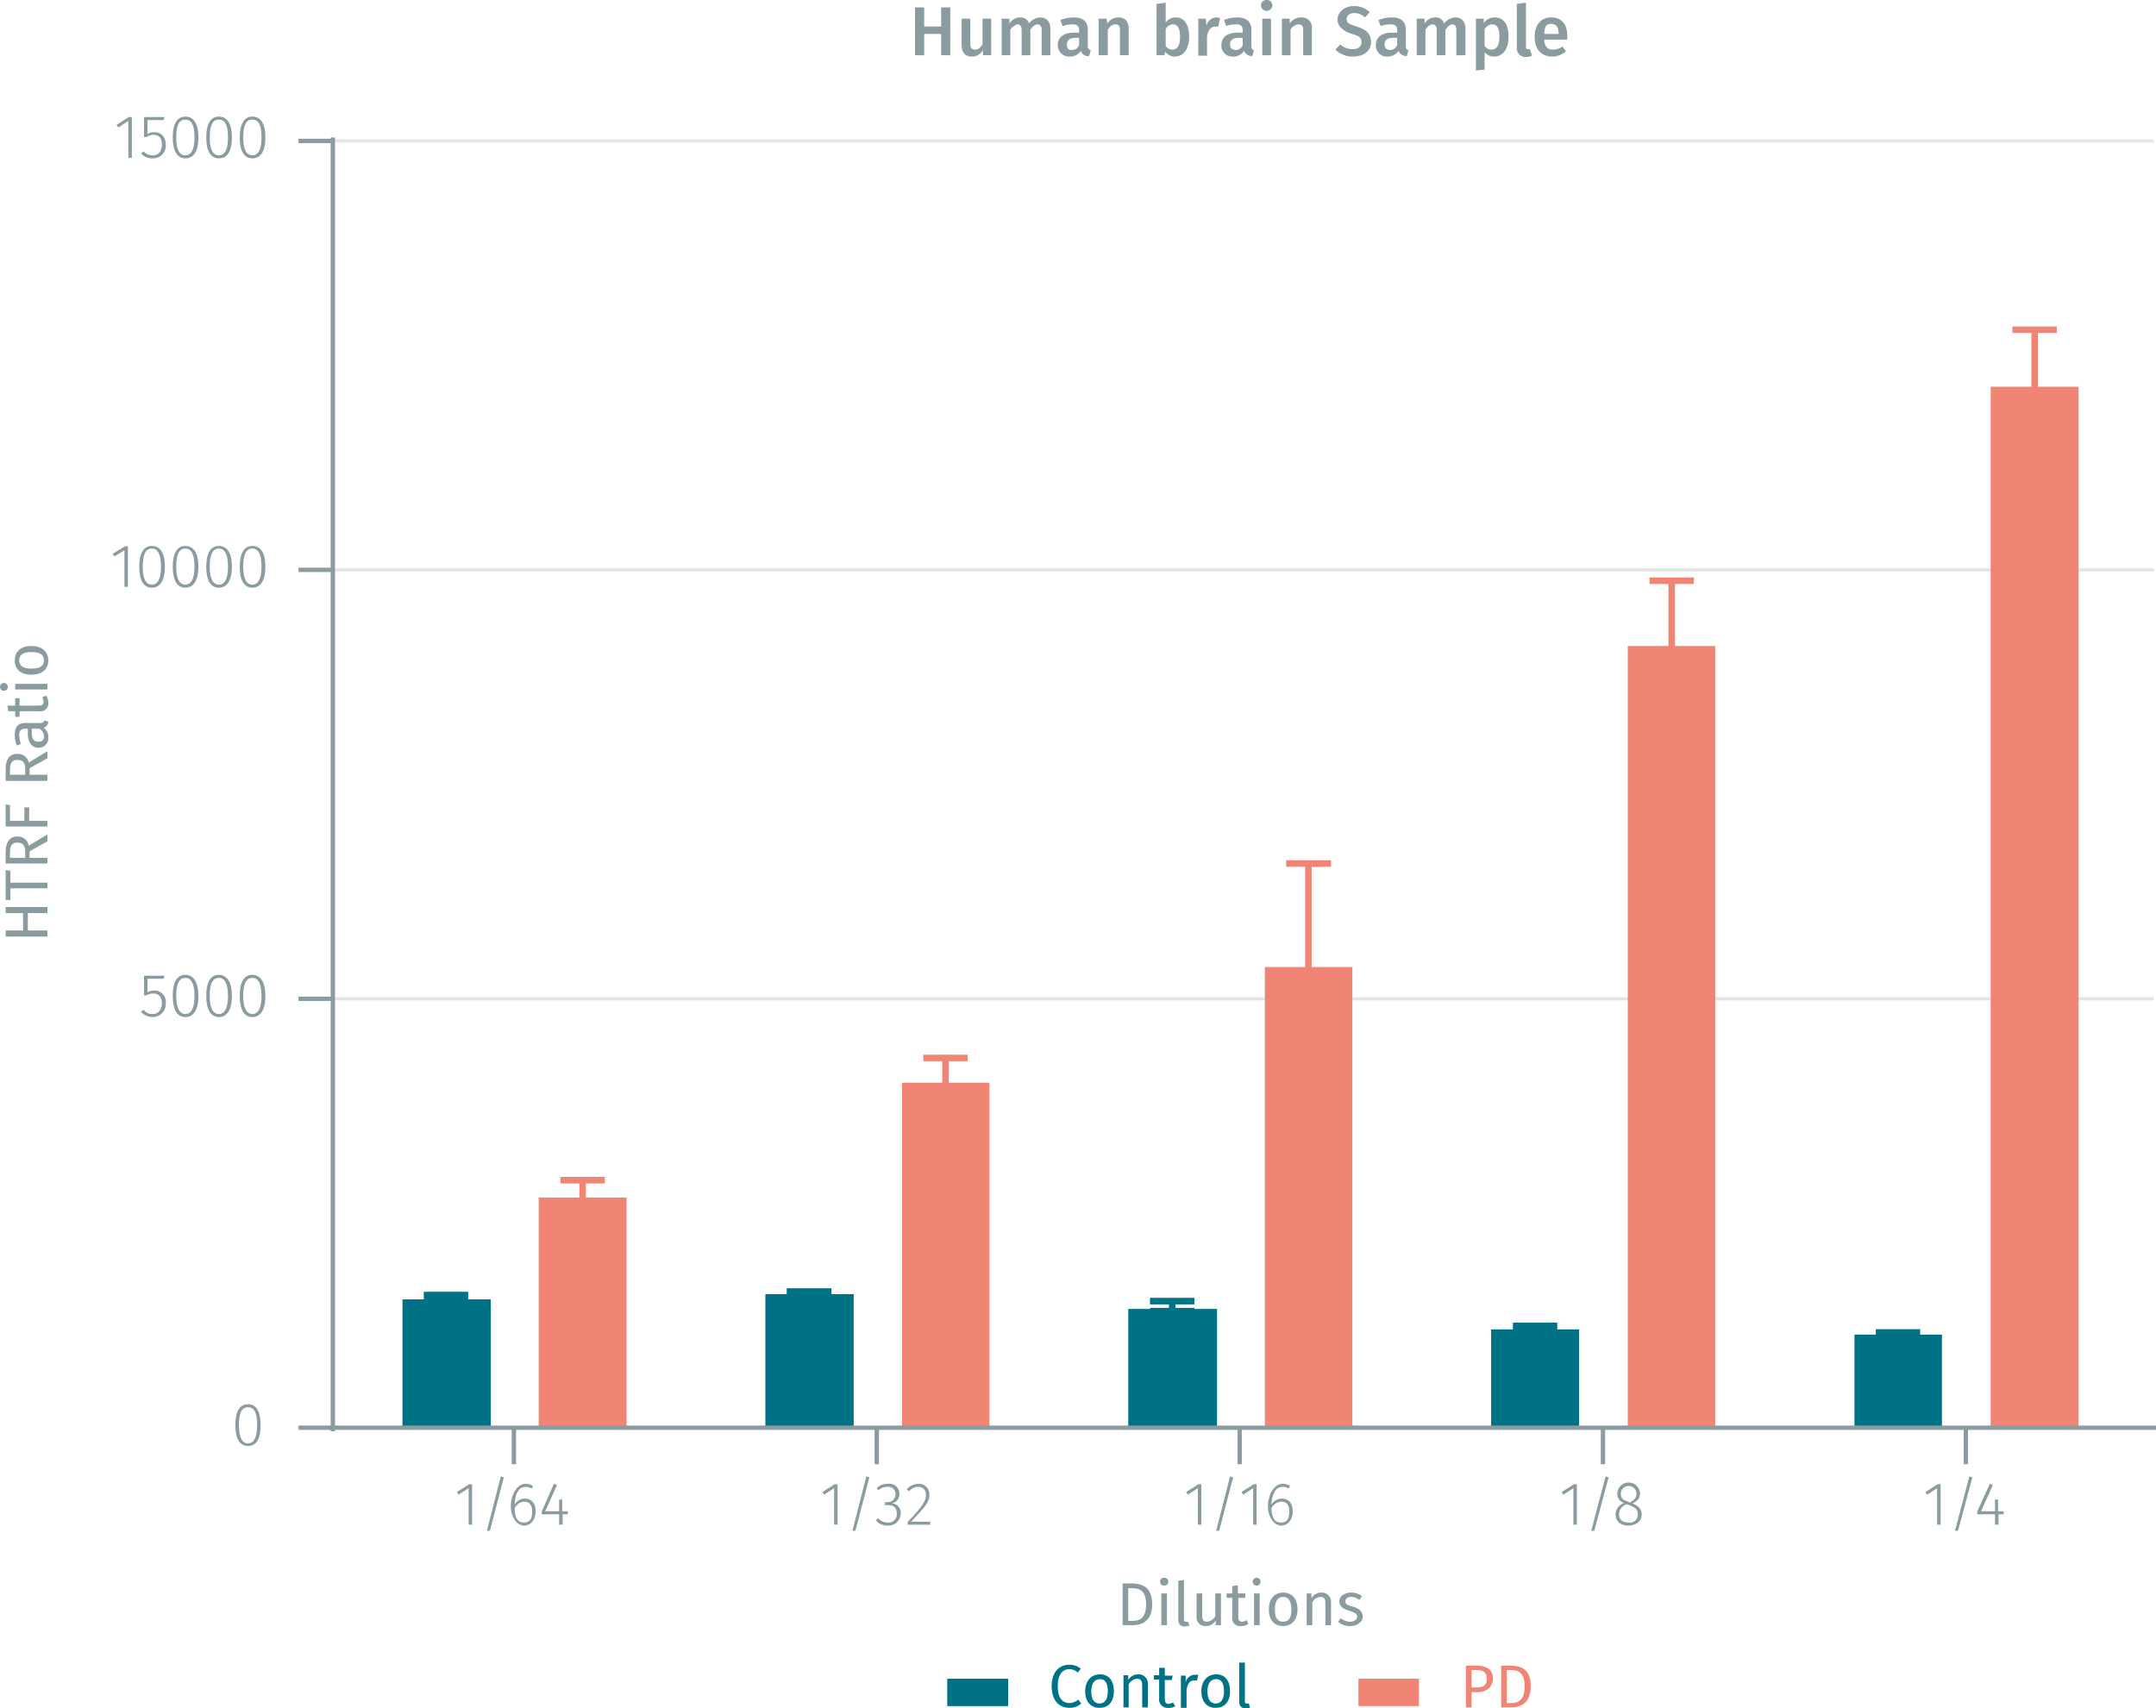 <svg xmlns="http://www.w3.org/2000/svg" viewBox="0 0 495.5 392.7"><title>assay-validation_alpha-synuclein-aggregation-1</title><polygon points="342.7 305.6 362.9 305.6 362.9 328.2 342.7 328.2 342.7 305.6" fill="#007286"/><polygon points="426.2 306.8 446.3 306.8 446.3 328.2 426.2 328.2 426.2 306.8" fill="#007286"/><line x1="76.5" y1="229.6" x2="495" y2="229.6" fill="none" stroke="#e5e5e5" stroke-miterlimit="10" stroke-width="0.75"/><line x1="76.5" y1="131" x2="495" y2="131" fill="none" stroke="#e5e5e5" stroke-miterlimit="10" stroke-width="0.75"/><line x1="76.5" y1="32.4" x2="495" y2="32.4" fill="none" stroke="#e5e5e5" stroke-miterlimit="10" stroke-width="0.75"/><polygon points="92.5 298.7 92.5 328.5 112.8 328.5 112.8 298.7 92.5 298.7" fill="#007286"/><polyline points="97.4 297.7 107.6 297.7 102.5 297.7 102.5 298.9 97.4 298.9 107.6 298.9" fill="none" stroke="#007286" stroke-miterlimit="10" stroke-width="1.5"/><polygon points="175.9 297.5 175.9 328.5 196.2 328.5 196.2 297.5 175.9 297.5" fill="#007286"/><polyline points="180.8 296.9 191.1 296.9 185.9 296.9 185.9 297.2 180.8 297.2 191.1 297.2" fill="none" stroke="#007286" stroke-miterlimit="10" stroke-width="1.5"/><polygon points="259.3 300.9 259.3 328.5 279.7 328.5 279.7 300.9 259.3 300.9" fill="#007286"/><polyline points="264.3 299.1 274.5 299.1 269.4 299.1 269.4 301.4 264.3 301.4 274.5 301.4" fill="none" stroke="#007286" stroke-miterlimit="10" stroke-width="1.5"/><polyline points="347.7 304.8 357.9 304.8 352.8 304.8 352.8 305.3 347.7 305.3 357.9 305.3" fill="none" stroke="#007286" stroke-miterlimit="10" stroke-width="1.5"/><polyline points="431.1 306.3 441.3 306.3 436.2 306.3 436.2 306.5 431.1 306.5 441.3 306.5" fill="none" stroke="#007286" stroke-miterlimit="10" stroke-width="1.5"/><polygon points="123.8 275.3 123.8 328.2 144 328.2 144 275.3 123.8 275.3" fill="#f08576"/><polyline points="128.8 271.3 139 271.3 133.9 271.3 133.9 278.4 128.8 278.4 139 278.4" fill="none" stroke="#f08576" stroke-miterlimit="10" stroke-width="1.5"/><polygon points="207.3 248.9 207.3 328.2 227.4 328.2 227.4 248.9 207.3 248.9" fill="#f08576"/><polyline points="212.2 243.2 222.4 243.2 217.3 243.2 217.3 253.5 212.2 253.5 222.4 253.5" fill="none" stroke="#f08576" stroke-miterlimit="10" stroke-width="1.5"/><polygon points="290.7 222.3 290.7 328.2 310.8 328.2 310.8 222.3 290.7 222.3" fill="#f08576"/><polyline points="295.6 198.5 305.9 198.5 300.7 198.5 300.7 244.7 295.6 244.7 305.9 244.7" fill="none" stroke="#f08576" stroke-miterlimit="10" stroke-width="1.5"/><polygon points="374.1 148.5 374.1 328.2 394.2 328.2 394.2 148.5 374.1 148.5" fill="#f08576"/><polyline points="379.1 133.5 389.3 133.5 384.2 133.5 384.2 162.5 379.1 162.5 389.3 162.5" fill="none" stroke="#f08576" stroke-miterlimit="10" stroke-width="1.5"/><polygon points="457.5 88.9 457.5 328.2 477.7 328.2 477.7 88.9 457.5 88.9" fill="#f08576"/><polyline points="462.5 75.8 472.7 75.8 467.6 75.8 467.6 100.9 462.5 100.9 472.7 100.9" fill="none" stroke="#f08576" stroke-miterlimit="10" stroke-width="1.5"/><g style="isolation:isolate"><path d="M213.3,8.6v4.9h-2.1V2.5h2.1V6.9h3.9V2.5h2.1v11h-2.1V8.6Z" transform="translate(-0.9 -0.8)" fill="#8b9ca0"/><path d="M226.8,13.5V12.3a2.8,2.8,0,0,1-2.6,1.5c-1.5,0-2.3-1-2.3-2.7v-6h2v5.8c0,1,.4,1.3,1.1,1.3s1.2-.4,1.7-1.2V5.1h2v8.4Z" transform="translate(-0.9 -0.8)" fill="#8b9ca0"/><path d="M242.3,7.4v6.1h-2V7.7c0-1-.5-1.3-1-1.3s-1.1.5-1.6,1.2v5.9h-2V7.7c0-1-.5-1.3-.9-1.3s-1.2.5-1.7,1.2v5.9h-2V5.1h1.8V6.2a2.9,2.9,0,0,1,2.5-1.4,2,2,0,0,1,2,1.4,3.3,3.3,0,0,1,2.6-1.4C241.4,4.8,242.3,5.8,242.3,7.4Z" transform="translate(-0.9 -0.8)" fill="#8b9ca0"/><path d="M251.6,12.4l-.4,1.3a1.8,1.8,0,0,1-1.9-1.2,2.9,2.9,0,0,1-2.5,1.3,2.6,2.6,0,0,1-2.8-2.6c0-1.9,1.4-2.9,3.9-2.9h1V7.8c0-1.1-.5-1.4-1.6-1.4a7.3,7.3,0,0,0-2.2.4l-.5-1.4a8.9,8.9,0,0,1,3.1-.6c2.3,0,3.2,1.1,3.2,2.9v3.6A1,1,0,0,0,251.6,12.4Zm-2.7-1.2V9.5h-.8c-1.3,0-2,.5-2,1.5s.4,1.3,1.2,1.3A1.8,1.8,0,0,0,248.9,11.2Z" transform="translate(-0.9 -0.8)" fill="#8b9ca0"/><path d="M260.3,7.4v6.1h-2V7.7c0-1-.4-1.3-1.1-1.3s-1.2.5-1.7,1.2v5.9h-2.1V5.1h1.8l.2,1.1a3,3,0,0,1,2.5-1.4C259.5,4.8,260.3,5.8,260.3,7.4Z" transform="translate(-0.9 -0.8)" fill="#8b9ca0"/><path d="M274.2,9.3c0,2.6-1.2,4.5-3.3,4.5a2.7,2.7,0,0,1-2.2-1.1l-.2.8h-1.8V1.7l2.1-.3V6a2.8,2.8,0,0,1,2.3-1.2C273.1,4.8,274.2,6.5,274.2,9.3Zm-2.1,0c0-2.3-.7-2.9-1.7-2.9a2,2,0,0,0-1.6,1.1v3.8a1.7,1.7,0,0,0,1.6.9C271.4,12.2,272.1,11.4,272.1,9.3Z" transform="translate(-0.9 -0.8)" fill="#8b9ca0"/><path d="M281.3,4.9l-.4,2h-.7c-1,0-1.6.8-1.9,2.2v4.5h-2V5.1H278l.2,1.6a2.4,2.4,0,0,1,2.2-1.9Z" transform="translate(-0.9 -0.8)" fill="#8b9ca0"/><path d="M289.1,12.4l-.4,1.3a2,2,0,0,1-1.9-1.2,2.9,2.9,0,0,1-2.5,1.3,2.5,2.5,0,0,1-2.7-2.6c0-1.9,1.4-2.9,3.8-2.9h1.1V7.8c0-1.1-.5-1.4-1.6-1.4a6.4,6.4,0,0,0-2.2.4l-.5-1.4a8.4,8.4,0,0,1,3-.6c2.3,0,3.3,1.1,3.3,2.9v3.6C288.5,12,288.7,12.2,289.1,12.4Zm-2.6-1.2V9.5h-.9c-1.3,0-2,.5-2,1.5a1.2,1.2,0,0,0,1.2,1.3A1.8,1.8,0,0,0,286.5,11.2Z" transform="translate(-0.9 -0.8)" fill="#8b9ca0"/><path d="M293.3,2A1.3,1.3,0,0,1,292,3.3,1.3,1.3,0,0,1,290.7,2,1.2,1.2,0,0,1,292,.8,1.2,1.2,0,0,1,293.3,2ZM291,13.5V5.1h2v8.4Z" transform="translate(-0.9 -0.8)" fill="#8b9ca0"/><path d="M302.4,7.4v6.1h-2V7.7c0-1-.4-1.3-1.1-1.3a2.4,2.4,0,0,0-1.8,1.2v5.9h-2V5.1h1.8V6.2A3.1,3.1,0,0,1,300,4.8,2.3,2.3,0,0,1,302.4,7.4Z" transform="translate(-0.9 -0.8)" fill="#8b9ca0"/><path d="M315.7,3.6l-1.1,1.2a3.4,3.4,0,0,0-2.4-1c-1,0-1.8.5-1.8,1.4s.5,1.1,2.3,1.7,3.3,1.4,3.3,3.5-1.6,3.4-4.2,3.4a5.5,5.5,0,0,1-4-1.6l1.1-1.2a4.2,4.2,0,0,0,2.9,1.1c1.1,0,2-.5,2-1.6s-.5-1.4-2.2-1.9-3.3-1.6-3.3-3.3,1.6-3.1,3.7-3.1A5.1,5.1,0,0,1,315.7,3.6Z" transform="translate(-0.9 -0.8)" fill="#8b9ca0"/><path d="M324.6,12.4l-.4,1.3a2,2,0,0,1-1.9-1.2,2.9,2.9,0,0,1-2.5,1.3,2.5,2.5,0,0,1-2.7-2.6c0-1.9,1.4-2.9,3.8-2.9H322V7.8c0-1.1-.5-1.4-1.6-1.4a6.4,6.4,0,0,0-2.2.4l-.5-1.4a8.5,8.5,0,0,1,3.1-.6c2.2,0,3.2,1.1,3.2,2.9v3.6C324,12,324.2,12.2,324.6,12.4ZM322,11.2V9.5h-.9c-1.3,0-2,.5-2,1.5a1.2,1.2,0,0,0,1.2,1.3A1.8,1.8,0,0,0,322,11.2Z" transform="translate(-0.9 -0.8)" fill="#8b9ca0"/><path d="M337.7,7.4v6.1h-2.1V7.7c0-1-.4-1.3-.9-1.3s-1.1.5-1.6,1.2v5.9h-2V7.7c0-1-.5-1.3-1-1.3s-1.1.5-1.6,1.2v5.9h-2V5.1h1.8V6.2a2.9,2.9,0,0,1,2.5-1.4,2,2,0,0,1,2,1.4,3.3,3.3,0,0,1,2.6-1.4C336.8,4.8,337.7,5.8,337.7,7.4Z" transform="translate(-0.9 -0.8)" fill="#8b9ca0"/><path d="M347.6,9.3c0,2.6-1.2,4.5-3.3,4.5a2.7,2.7,0,0,1-2.2-1v4l-2,.2V5.1h1.8v1a3.1,3.1,0,0,1,2.4-1.3C346.7,4.8,347.6,6.6,347.6,9.3Zm-2.1,0c0-2.2-.6-2.9-1.7-2.9a2.2,2.2,0,0,0-1.7,1.1v3.8a1.8,1.8,0,0,0,1.6.9C344.8,12.2,345.5,11.3,345.5,9.3Z" transform="translate(-0.9 -0.8)" fill="#8b9ca0"/><path d="M352.1,12.1h.4l.5,1.5a3.7,3.7,0,0,1-1.5.3,2,2,0,0,1-2-2.2V1.7l2.1-.3V11.5C351.6,11.9,351.7,12.1,352.1,12.1Z" transform="translate(-0.9 -0.8)" fill="#8b9ca0"/><path d="M361.1,9.9h-5.3c.1,1.8.9,2.3,2,2.3a3.8,3.8,0,0,0,2.2-.7l.8,1.1a4.8,4.8,0,0,1-3.1,1.2c-2.7,0-4.1-1.8-4.1-4.5s1.4-4.5,3.8-4.5,3.7,1.6,3.7,4.3Zm-2-1.4c0-1.4-.5-2.2-1.7-2.2s-1.5.6-1.6,2.3h3.3Z" transform="translate(-0.9 -0.8)" fill="#8b9ca0"/></g><g style="isolation:isolate"><path d="M108.6,351.3v-8.4l-2.3,1.5-.4-.6,2.8-1.8h.7v9.3Z" transform="translate(-0.9 -0.8)" fill="#8b9ca0"/><path d="M113.5,352.7h-.7l3.2-12.5.7.2Z" transform="translate(-0.9 -0.8)" fill="#8b9ca0"/><path d="M124,348.2c0,2.1-1.2,3.3-2.7,3.3s-3-1.9-3-4.4,1.3-5.2,3.4-5.2a3.1,3.1,0,0,1,1.7.5l-.3.6a2.5,2.5,0,0,0-1.4-.4c-1.6,0-2.5,1.7-2.5,4.1a2.5,2.5,0,0,1,2.3-1.4C122.9,345.3,124,346.2,124,348.2Zm-.8,0c0-1.6-.8-2.2-1.8-2.2a2.6,2.6,0,0,0-2.2,1.5c0,2.1.6,3.3,2.1,3.3S123.2,349.8,123.2,348.2Z" transform="translate(-0.9 -0.8)" fill="#8b9ca0"/><path d="M130.2,348.9v2.4h-.8v-2.4h-4v-.6l2.8-6.4.7.3-2.7,6h3.2v-2.7h.7v2.7h1.3v.7Z" transform="translate(-0.9 -0.8)" fill="#8b9ca0"/></g><g style="isolation:isolate"><path d="M192.6,351.3v-8.4l-2.3,1.5-.4-.6,2.8-1.8h.7v9.3Z" transform="translate(-0.9 -0.8)" fill="#8b9ca0"/><path d="M197.5,352.7h-.7l3.2-12.5.7.2Z" transform="translate(-0.9 -0.8)" fill="#8b9ca0"/><path d="M207.6,344.2a2.1,2.1,0,0,1-1.8,2.2,2.1,2.1,0,0,1,2.1,2.3,2.8,2.8,0,0,1-3,2.8,3.4,3.4,0,0,1-2.7-1.2l.5-.5a3,3,0,0,0,2.2,1,1.9,1.9,0,0,0,2.1-2.1c0-1.4-.8-1.9-2.1-1.9h-.6v-.7h.5a1.8,1.8,0,0,0,1.9-1.9,1.6,1.6,0,0,0-1.8-1.6,2.9,2.9,0,0,0-2.1.8l-.4-.5a3.3,3.3,0,0,1,2.5-1A2.3,2.3,0,0,1,207.6,344.2Z" transform="translate(-0.9 -0.8)" fill="#8b9ca0"/><path d="M214.5,344.3c0,1.9-1.1,3-4.2,6.3h4.4v.7h-5.2v-.6c3.4-3.7,4.2-4.7,4.2-6.3a1.7,1.7,0,0,0-1.7-1.8,2.4,2.4,0,0,0-2.1,1l-.6-.4a3.4,3.4,0,0,1,2.7-1.3A2.4,2.4,0,0,1,214.5,344.3Z" transform="translate(-0.9 -0.8)" fill="#8b9ca0"/></g><g style="isolation:isolate"><path d="M276.2,351.3v-8.4l-2.3,1.5-.4-.6,2.8-1.8h.7v9.3Z" transform="translate(-0.9 -0.8)" fill="#8b9ca0"/><path d="M281.1,352.7h-.7l3.2-12.5.7.2Z" transform="translate(-0.9 -0.8)" fill="#8b9ca0"/><path d="M288.9,351.3v-8.4l-2.3,1.5-.4-.6L289,342h.7v9.3Z" transform="translate(-0.9 -0.8)" fill="#8b9ca0"/><path d="M298,348.2c0,2.1-1.2,3.3-2.7,3.3s-3-1.9-3-4.4,1.3-5.2,3.4-5.2a3.1,3.1,0,0,1,1.7.5l-.4.6a2.1,2.1,0,0,0-1.4-.4c-1.5,0-2.4,1.7-2.5,4.1a2.8,2.8,0,0,1,2.4-1.4C296.9,345.3,298,346.2,298,348.2Zm-.8,0c0-1.6-.8-2.2-1.8-2.2a2.8,2.8,0,0,0-2.3,1.5c.1,2.1.7,3.3,2.2,3.3S297.2,349.8,297.2,348.2Z" transform="translate(-0.9 -0.8)" fill="#8b9ca0"/></g><g style="isolation:isolate"><path d="M362.5,351.3v-8.4l-2.3,1.5-.4-.6,2.8-1.8h.7v9.3Z" transform="translate(-0.9 -0.8)" fill="#8b9ca0"/><path d="M367.3,352.7h-.7l3.3-12.5.7.2Z" transform="translate(-0.9 -0.8)" fill="#8b9ca0"/><path d="M378.2,348.9c0,1.6-1.3,2.6-3.1,2.6s-2.9-1-2.9-2.6a2.8,2.8,0,0,1,2-2.6,2.1,2.1,0,0,1-1.6-2.1,2.6,2.6,0,0,1,5.2,0c0,1-.5,1.6-1.7,2.2C377.5,347,378.2,347.7,378.2,348.9Zm-.9,0c0-1.1-.6-1.6-2-2.1l-.5-.2a2.4,2.4,0,0,0-1.8,2.3c0,1.3.9,1.9,2.2,1.9A1.8,1.8,0,0,0,377.3,348.9Zm-2.2-2.9.4.2c1-.6,1.5-1.1,1.5-2a1.8,1.8,0,0,0-3.6,0C373.4,345.1,373.8,345.6,375.1,346Z" transform="translate(-0.9 -0.8)" fill="#8b9ca0"/></g><g style="isolation:isolate"><path d="M446.1,351.3v-8.4l-2.3,1.5-.4-.6,2.8-1.8h.7v9.3Z" transform="translate(-0.9 -0.8)" fill="#8b9ca0"/><path d="M450.9,352.7h-.7l3.3-12.5.7.2Z" transform="translate(-0.9 -0.8)" fill="#8b9ca0"/><path d="M460.2,348.9v2.4h-.8v-2.4h-4.1v-.6l2.9-6.4.7.3-2.7,6h3.2v-2.7h.7v2.7h1.3v.7Z" transform="translate(-0.9 -0.8)" fill="#8b9ca0"/></g><path d="M76.7,329H496.4M119,337.4V329m83.4,8.4V329m83.4,8.4V329m83.5,8.4V329m83.4,8.4V329" transform="translate(-0.9 -0.8)" fill="none" stroke="#8b9ca0" stroke-miterlimit="10"/><g style="isolation:isolate"><path d="M60.8,328.4c0,3.2-1,4.8-2.9,4.8s-2.9-1.6-2.9-4.8,1-4.8,2.9-4.8S60.8,325.3,60.8,328.4Zm-5,0c0,2.9.8,4.2,2.1,4.2s2.1-1.3,2.1-4.2-.7-4.1-2.1-4.1S55.8,325.5,55.8,328.4Z" transform="translate(-0.9 -0.8)" fill="#8b9ca0"/></g><g style="isolation:isolate"><path d="M34.8,225.8v3.1a3.3,3.3,0,0,1,1.5-.4,2.6,2.6,0,0,1,2.7,2.9,3,3,0,0,1-3,3.2,3.6,3.6,0,0,1-2.7-1.2l.6-.5a2.4,2.4,0,0,0,2.1,1c1.3,0,2.1-1,2.1-2.5s-.8-2.2-1.9-2.2a2.7,2.7,0,0,0-1.6.4H34v-4.5h4.7l-.2.7Z" transform="translate(-0.9 -0.8)" fill="#8b9ca0"/><path d="M46.5,229.8c0,3.1-1.1,4.8-3,4.8s-2.9-1.7-2.9-4.9,1-4.8,2.9-4.8S46.5,226.6,46.5,229.8Zm-5.1-.1c0,2.9.8,4.2,2.1,4.2s2.1-1.3,2.1-4.1-.7-4.2-2.1-4.2S41.4,226.9,41.4,229.7Z" transform="translate(-0.9 -0.8)" fill="#8b9ca0"/><path d="M54.2,229.8c0,3.1-1.1,4.8-3,4.8s-2.9-1.7-2.9-4.9,1-4.8,2.9-4.8S54.2,226.6,54.2,229.8Zm-5.1-.1c0,2.9.8,4.2,2.1,4.2s2.1-1.3,2.1-4.1-.7-4.2-2.1-4.2S49.1,226.9,49.1,229.7Z" transform="translate(-0.9 -0.8)" fill="#8b9ca0"/><path d="M61.9,229.8c0,3.1-1.1,4.8-3,4.8s-2.9-1.7-2.9-4.9,1-4.8,2.9-4.8S61.9,226.6,61.9,229.8Zm-5.1-.1c0,2.9.8,4.2,2.1,4.2s2.1-1.3,2.1-4.1-.7-4.2-2.1-4.2S56.8,226.9,56.8,229.7Z" transform="translate(-0.9 -0.8)" fill="#8b9ca0"/></g><g style="isolation:isolate"><path d="M29.5,135.7v-8.4l-2.3,1.4-.4-.6,2.8-1.7h.7v9.3Z" transform="translate(-0.9 -0.8)" fill="#8b9ca0"/><path d="M38.8,131.1c0,3.1-1.1,4.8-3,4.8s-2.9-1.7-2.9-4.8,1-4.8,2.9-4.8S38.8,127.9,38.8,131.1Zm-5.1,0c0,2.8.8,4.1,2.1,4.1s2.1-1.3,2.1-4.1-.7-4.2-2.1-4.2S33.7,128.2,33.7,131.1Z" transform="translate(-0.9 -0.8)" fill="#8b9ca0"/><path d="M46.5,131.1c0,3.1-1.1,4.8-3,4.8s-2.9-1.7-2.9-4.8,1-4.8,2.9-4.8S46.5,127.9,46.5,131.1Zm-5.1,0c0,2.8.8,4.1,2.1,4.1s2.1-1.3,2.1-4.1-.7-4.2-2.1-4.2S41.4,128.2,41.4,131.1Z" transform="translate(-0.9 -0.8)" fill="#8b9ca0"/><path d="M54.2,131.1c0,3.1-1.1,4.8-3,4.8s-2.9-1.7-2.9-4.8,1-4.8,2.9-4.8S54.2,127.9,54.2,131.1Zm-5.1,0c0,2.8.8,4.1,2.1,4.1s2.1-1.3,2.1-4.1-.7-4.2-2.1-4.2S49.1,128.2,49.1,131.1Z" transform="translate(-0.9 -0.8)" fill="#8b9ca0"/><path d="M61.9,131.1c0,3.1-1.1,4.8-3,4.8s-2.9-1.7-2.9-4.8,1-4.8,2.9-4.8S61.9,127.9,61.9,131.1Zm-5.1,0c0,2.8.8,4.1,2.1,4.1s2.1-1.3,2.1-4.1-.7-4.2-2.1-4.2S56.8,128.2,56.8,131.1Z" transform="translate(-0.9 -0.8)" fill="#8b9ca0"/></g><g style="isolation:isolate"><path d="M30.4,37.1V28.6l-2.3,1.5-.4-.6,2.8-1.8h.7v9.4Z" transform="translate(-0.9 -0.8)" fill="#8b9ca0"/><path d="M34.8,28.4v3.2a2.5,2.5,0,0,1,1.6-.4c1.5,0,2.6,1,2.6,2.9a2.9,2.9,0,0,1-3,3.1,3.5,3.5,0,0,1-2.7-1.1l.6-.5a2.6,2.6,0,0,0,2.1.9c1.3,0,2.1-.9,2.1-2.5s-.8-2.2-1.9-2.2a2.8,2.8,0,0,0-1.6.5H34V27.7h4.7l-.2.7Z" transform="translate(-0.9 -0.8)" fill="#8b9ca0"/><path d="M46.5,32.4c0,3.2-1.1,4.8-3,4.8s-2.9-1.7-2.9-4.8,1-4.8,2.9-4.8S46.5,29.2,46.5,32.4Zm-5.1,0c0,2.9.8,4.1,2.1,4.1s2.1-1.2,2.1-4.1-.7-4.1-2.1-4.1S41.4,29.5,41.4,32.4Z" transform="translate(-0.9 -0.8)" fill="#8b9ca0"/><path d="M54.2,32.4c0,3.2-1.1,4.8-3,4.8s-2.9-1.7-2.9-4.8,1-4.8,2.9-4.8S54.2,29.2,54.2,32.4Zm-5.1,0c0,2.9.8,4.1,2.1,4.1s2.1-1.2,2.1-4.1-.7-4.1-2.1-4.1S49.1,29.5,49.1,32.4Z" transform="translate(-0.9 -0.8)" fill="#8b9ca0"/><path d="M61.9,32.4c0,3.2-1.1,4.8-3,4.8S56,35.5,56,32.4s1-4.8,2.9-4.8S61.9,29.2,61.9,32.4Zm-5.1,0c0,2.9.8,4.1,2.1,4.1S61,35.3,61,32.4s-.7-4.1-2.1-4.1S56.8,29.5,56.8,32.4Z" transform="translate(-0.9 -0.8)" fill="#8b9ca0"/></g><path d="M77.4,329.8V32.4m0,296.6H69.5m7.9-98.6H69.5m7.9-98.6H69.5m7.9-98.6H69.5" transform="translate(-0.9 -0.8)" fill="none" stroke="#8b9ca0" stroke-miterlimit="10"/><g style="isolation:isolate"><path d="M249.3,384.4l-.7.9a2.9,2.9,0,0,0-1.9-.8c-1.4,0-2.7,1-2.7,3.9s1.2,3.9,2.7,3.9a3.1,3.1,0,0,0,2-.8l.7.9a3.8,3.8,0,0,1-2.7,1c-2.4,0-4.1-1.7-4.1-5s1.8-4.9,4-4.9A4,4,0,0,1,249.3,384.4Z" transform="translate(-0.9 -0.8)" fill="#007286"/><path d="M256.9,389.6c0,2.3-1.2,3.8-3.3,3.8s-3.3-1.5-3.3-3.8,1.3-3.9,3.4-3.9S256.9,387.2,256.9,389.6Zm-5.2,0c0,1.9.7,2.8,1.9,2.8s1.9-.9,1.9-2.8-.6-2.8-1.8-2.8S251.7,387.7,251.7,389.6Z" transform="translate(-0.9 -0.8)" fill="#007286"/><path d="M264.7,388v5.3h-1.3v-5.1c0-1.1-.5-1.5-1.2-1.5a2.5,2.5,0,0,0-1.9,1.3v5.3h-1.2v-7.4h1.1V387a2.6,2.6,0,0,1,2.2-1.3A2.1,2.1,0,0,1,264.7,388Z" transform="translate(-0.9 -0.8)" fill="#007286"/><path d="M269.3,393.4a1.9,1.9,0,0,1-2-2.1v-4.4h-1.2v-1h1.2v-1.7h1.3v1.8h1.8l-.2,1h-1.6v4.4c0,.7.3,1.1.9,1.1l1-.3.5.8A2.5,2.5,0,0,1,269.3,393.4Z" transform="translate(-0.9 -0.8)" fill="#007286"/><path d="M276.3,385.8l-.3,1.3h-.6c-1,0-1.5.6-1.8,2.1v4.2h-1.3v-7.4h1.1v1.5a2.2,2.2,0,0,1,2-1.7Z" transform="translate(-0.9 -0.8)" fill="#007286"/><path d="M283.6,389.6c0,2.3-1.2,3.8-3.3,3.8s-3.3-1.5-3.3-3.8,1.3-3.9,3.4-3.9S283.6,387.2,283.6,389.6Zm-5.2,0c0,1.9.7,2.8,1.9,2.8s1.9-.9,1.9-2.8-.6-2.8-1.8-2.8S278.4,387.7,278.4,389.6Z" transform="translate(-0.9 -0.8)" fill="#007286"/><path d="M287.4,392.4h.5l.3.9a1.8,1.8,0,0,1-1,.2c-1,0-1.5-.5-1.5-1.6v-8.9H287v9C287,392.2,287.1,392.4,287.4,392.4Z" transform="translate(-0.9 -0.8)" fill="#007286"/></g><polygon points="217.7 385.9 217.7 392.2 231.7 392.2 231.7 385.9 217.7 385.9" fill="#007286"/><g style="isolation:isolate"><path d="M344,386.6c0,2.2-1.6,3.2-3.7,3.2h-1.2v3.5h-1.3v-9.6h2.5C342.6,383.7,344,384.6,344,386.6Zm-1.4.1c0-1.5-.9-2-2.3-2h-1.2v4h1.1C341.7,388.7,342.6,388.3,342.6,386.7Z" transform="translate(-0.9 -0.8)" fill="#f08576"/><path d="M352.7,388.4c0,4-2.4,4.9-4.5,4.9h-2.3v-9.6h2C350.4,383.7,352.7,384.4,352.7,388.4Zm-5.5,3.9h1.1c1.5,0,3-.7,3-3.9s-1.6-3.7-3.1-3.7h-1Z" transform="translate(-0.9 -0.8)" fill="#f08576"/></g><polygon points="312.2 385.9 312.2 392.2 326.1 392.2 326.1 385.9 312.2 385.9" fill="#f08576"/><g style="isolation:isolate"><path d="M7.3,214.7h4.5v1.4H2.2v-1.4h4v-4h-4v-1.4h9.6v1.4H7.3Z" transform="translate(-0.9 -0.8)" fill="#8b9ca0"/><path d="M3.3,203.7h8.5V205H3.3v2.7H2.2v-6.9l1.1.2Z" transform="translate(-0.9 -0.8)" fill="#8b9ca0"/><path d="M7.7,198h4.1v1.3H2.2v-2.5c0-2.4.9-3.7,2.7-3.7a2.5,2.5,0,0,1,2.6,2.1l4.3-2.6v1.6l-4.1,2.3Zm-2.8-3.5c-1.2,0-1.7.7-1.7,2.3V198H6.7v-1.4C6.7,195.3,6.2,194.5,4.9,194.5Z" transform="translate(-0.9 -0.8)" fill="#8b9ca0"/><path d="M3.2,189.5H6.5v-3.1H7.6v3.1h4.2v1.3H2.2v-5.1l1,.2Z" transform="translate(-0.9 -0.8)" fill="#8b9ca0"/><path d="M7.7,178.9h4.1v1.4H2.2v-2.6q0-3.6,2.7-3.6a2.5,2.5,0,0,1,2.6,2l4.3-2.6v1.6l-4.1,2.3Zm-2.8-3.4c-1.2,0-1.7.7-1.7,2.2v1.2H6.7v-1.3C6.7,176.2,6.2,175.5,4.9,175.5Z" transform="translate(-0.9 -0.8)" fill="#8b9ca0"/><path d="M11.1,166.4l.9.3a1.5,1.5,0,0,1-1.1,1.4,2.5,2.5,0,0,1,1.1,2.2,2.2,2.2,0,0,1-2.2,2.4c-1.6,0-2.5-1.2-2.5-3.3v-1.1H6.8c-1.1,0-1.5.5-1.5,1.6a8.1,8.1,0,0,0,.4,1.9l-.9.4a6.3,6.3,0,0,1-.5-2.6c0-1.8.9-2.6,2.4-2.6h3.4C10.7,167,11,166.8,11.1,166.4Zm-1.2,1.9H8.2v1c0,1.3.5,2,1.5,2s1.3-.4,1.3-1.2A2,2,0,0,0,9.9,168.3Z" transform="translate(-0.9 -0.8)" fill="#8b9ca0"/><path d="M12,162.3a1.8,1.8,0,0,1-2.1,2H5.4v1.3h-1v-1.3H2.8L2.6,163H4.4v-1.7h1V163H9.8c.8,0,1.1-.2,1.1-.9a2.2,2.2,0,0,0-.3-1l.9-.4A2.8,2.8,0,0,1,12,162.3Z" transform="translate(-0.9 -0.8)" fill="#8b9ca0"/><path d="M1.8,157.8a.9.9,0,0,1,0,1.8.9.9,0,1,1,0-1.8Zm10,1.5H4.4V158h7.4Z" transform="translate(-0.9 -0.8)" fill="#8b9ca0"/><path d="M8.1,149.3c2.3,0,3.9,1.2,3.9,3.3s-1.5,3.3-3.9,3.3-3.8-1.2-3.8-3.3S5.8,149.3,8.1,149.3Zm0,5.2c2,0,2.9-.6,2.9-1.9s-.9-1.9-2.9-1.9-2.8.7-2.8,1.9S6.2,154.5,8.1,154.5Z" transform="translate(-0.9 -0.8)" fill="#8b9ca0"/></g><g style="isolation:isolate"><path d="M265.7,369.6c0,3.9-2.4,4.8-4.5,4.8h-2.3v-9.6h2C263.4,364.8,265.7,365.6,265.7,369.6Zm-5.5,3.8h1.1c1.5,0,3-.6,3-3.8s-1.6-3.7-3.1-3.7h-1Z" transform="translate(-0.9 -0.8)" fill="#8b9ca0"/><path d="M269.4,364.4a.9.9,0,0,1-1,.9.9.9,0,0,1,0-1.8A.9.9,0,0,1,269.4,364.4Zm-1.6,10v-7.3h1.3v7.3Z" transform="translate(-0.9 -0.8)" fill="#8b9ca0"/><path d="M273.4,373.6h.5l.4.9-1.1.2c-1,0-1.5-.5-1.5-1.6v-8.9l1.3-.2V373C273,373.4,273.1,373.6,273.4,373.6Z" transform="translate(-0.9 -0.8)" fill="#8b9ca0"/><path d="M280.3,374.4v-1.1a2.6,2.6,0,0,1-2.3,1.3,2,2,0,0,1-2.1-2.2v-5.3h1.3v5.1c0,1,.3,1.4,1.1,1.4a2.3,2.3,0,0,0,1.9-1.3v-5.2h1.3v7.3Z" transform="translate(-0.9 -0.8)" fill="#8b9ca0"/><path d="M286.1,374.6a1.8,1.8,0,0,1-2-2.1v-4.4h-1.3v-1h1.3v-1.7l1.3-.2v1.9h1.7v1h-1.6v4.4c0,.7.2,1.1.9,1.1a1.6,1.6,0,0,0,1-.4l.4.9A2.8,2.8,0,0,1,286.1,374.6Z" transform="translate(-0.9 -0.8)" fill="#8b9ca0"/><path d="M290.6,364.4a.9.9,0,1,1-.9-.9A.9.9,0,0,1,290.6,364.4Zm-1.5,10v-7.3h1.3v7.3Z" transform="translate(-0.9 -0.8)" fill="#8b9ca0"/><path d="M299.1,370.8c0,2.2-1.2,3.8-3.3,3.8s-3.3-1.5-3.3-3.8,1.2-3.9,3.3-3.9S299.1,368.4,299.1,370.8Zm-5.2,0c0,1.9.6,2.8,1.9,2.8s1.9-.9,1.9-2.8-.7-2.9-1.9-2.9S293.9,368.8,293.9,370.8Z" transform="translate(-0.9 -0.8)" fill="#8b9ca0"/><path d="M306.8,369.2v5.2h-1.3v-5.1c0-1.1-.4-1.4-1.1-1.4a2.2,2.2,0,0,0-1.9,1.3v5.2h-1.3v-7.3h1.1v1.1a2.6,2.6,0,0,1,2.3-1.3A2.1,2.1,0,0,1,306.8,369.2Z" transform="translate(-0.9 -0.8)" fill="#8b9ca0"/><path d="M313.9,367.7l-.6.9a2.8,2.8,0,0,0-1.9-.7c-.8,0-1.3.4-1.3,1s.4.9,1.6,1.2,2.4,1,2.4,2.3-1.4,2.2-2.9,2.2a4.1,4.1,0,0,1-2.8-1l.7-.8a3.2,3.2,0,0,0,2.1.8c.9,0,1.6-.5,1.6-1.1s-.4-1-1.8-1.4-2.3-1.1-2.3-2.2,1.2-2,2.7-2A4.1,4.1,0,0,1,313.9,367.7Z" transform="translate(-0.9 -0.8)" fill="#8b9ca0"/></g></svg>